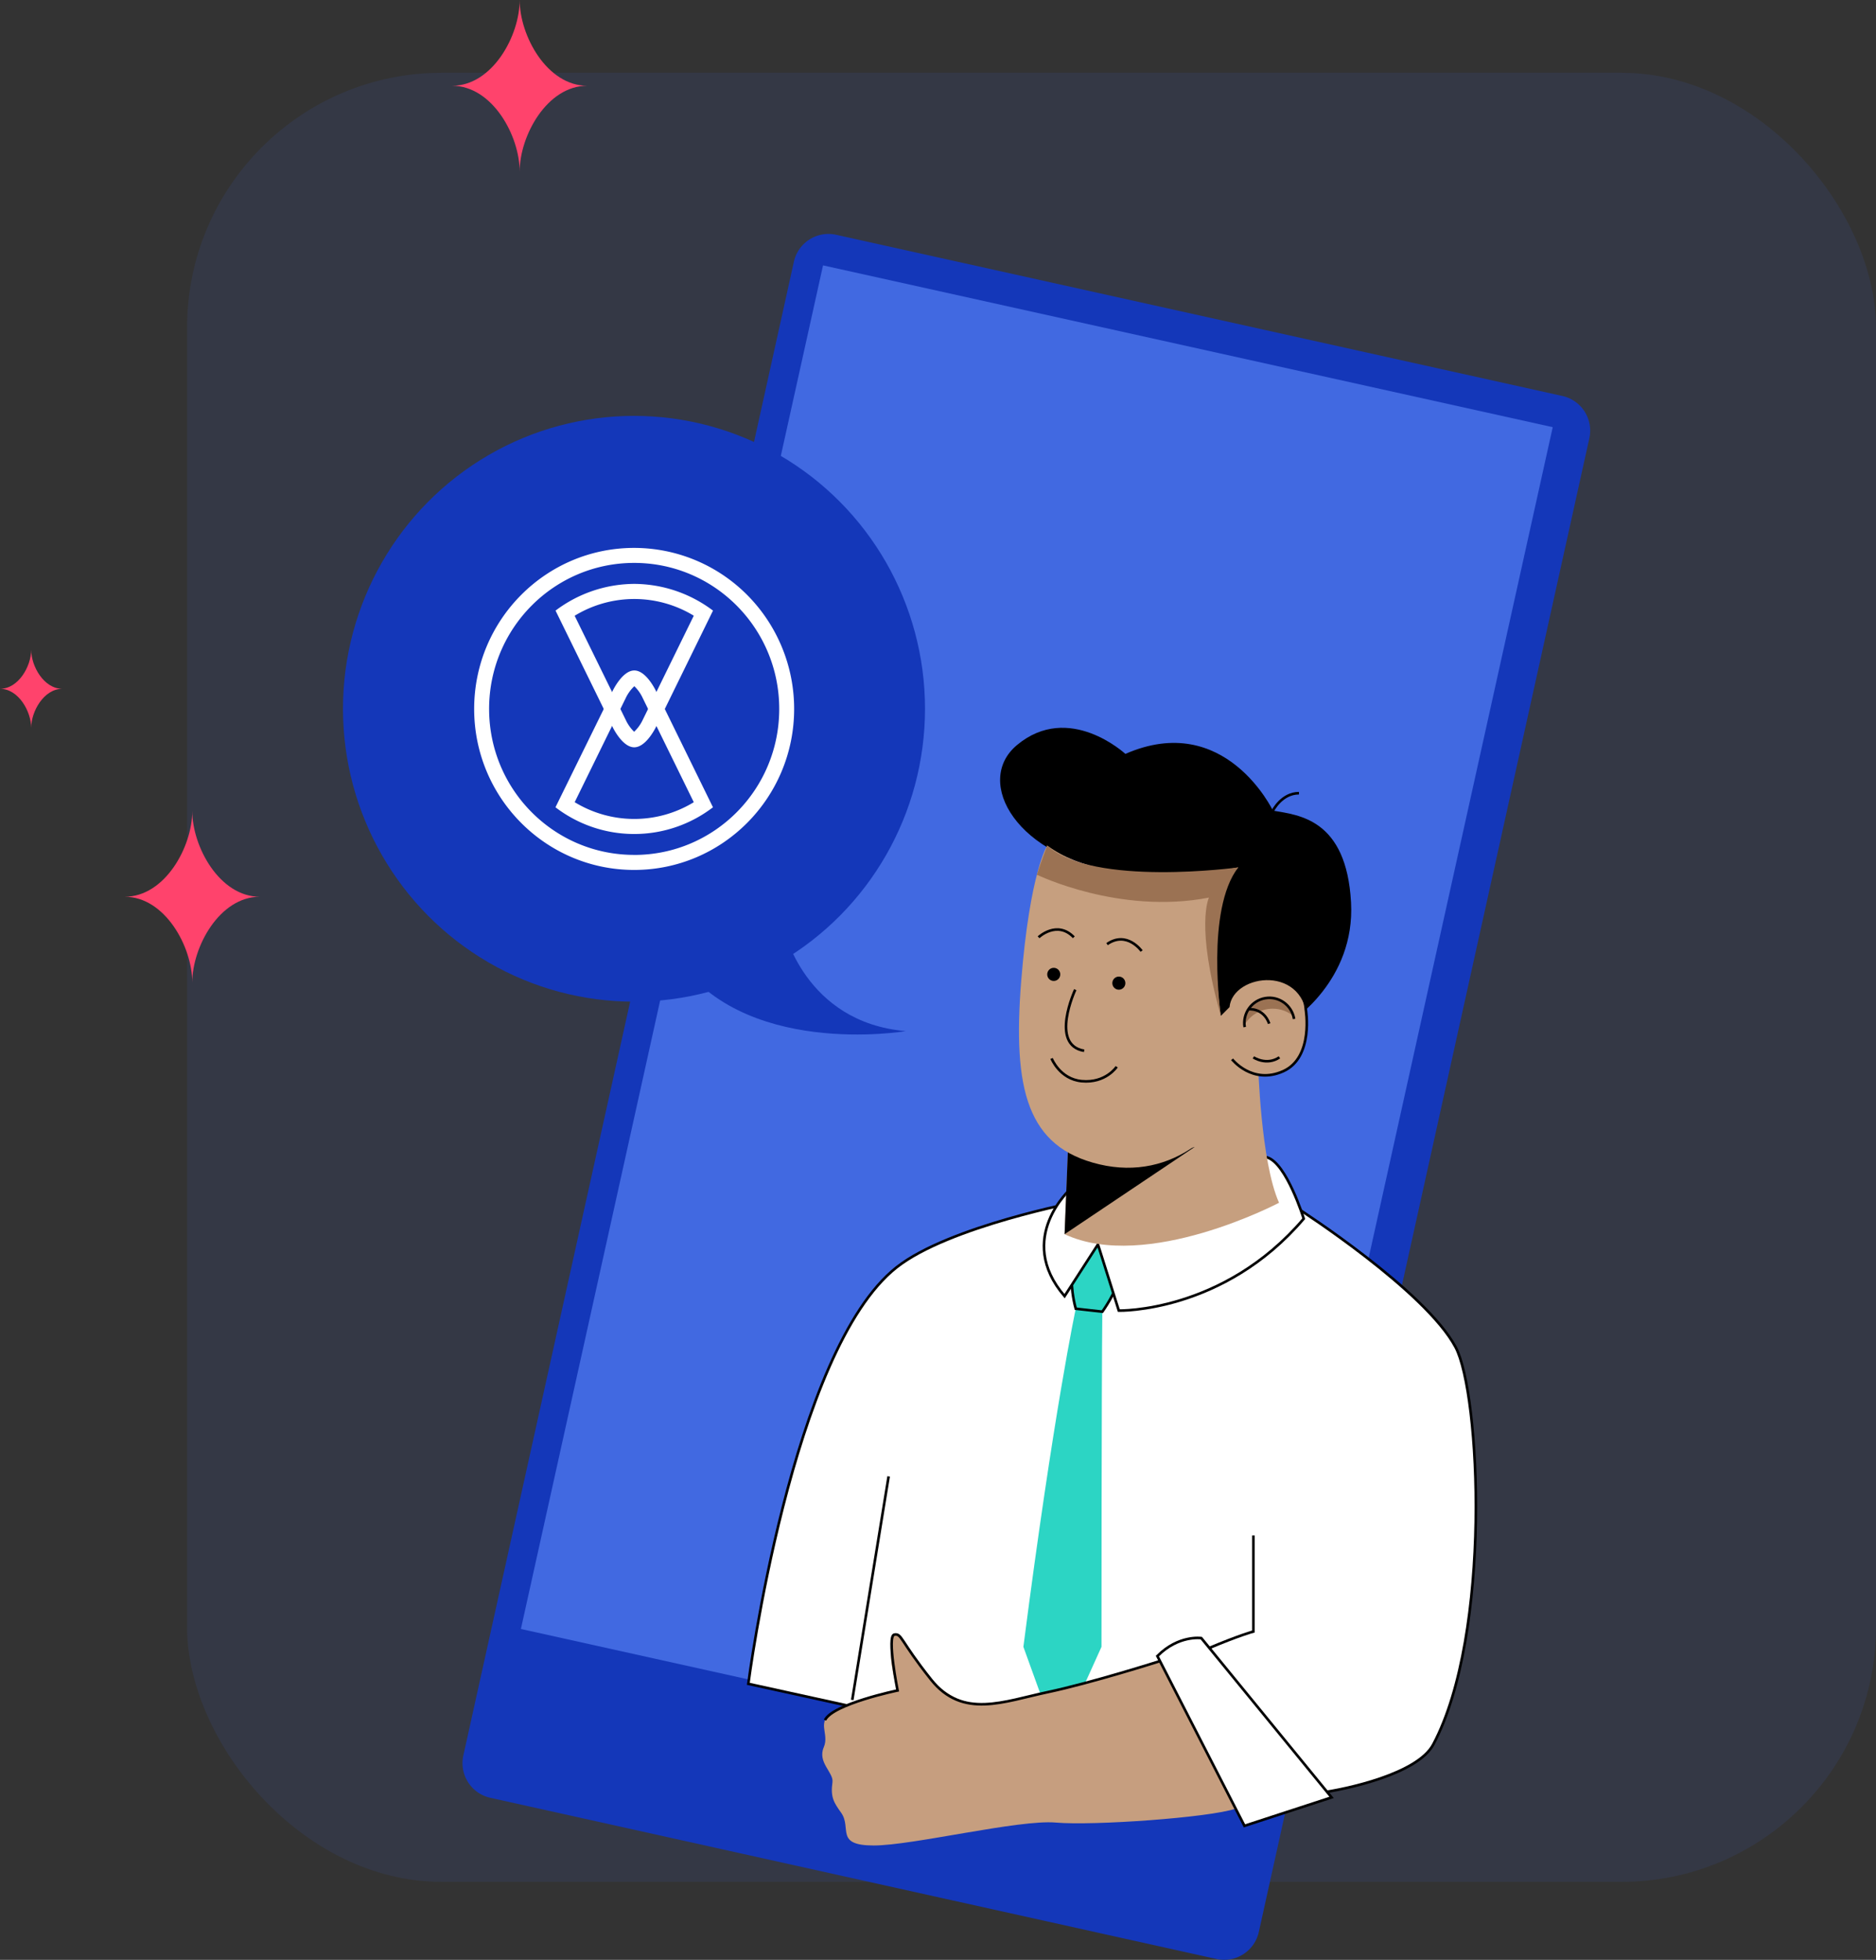 <svg width="361" height="377" viewBox="0 0 361 377" xmlns="http://www.w3.org/2000/svg">
    <rect x="0" y="0" width="361" height="377" fill="#333333" stroke="none"/>
    <g fill="none" fill-rule="evenodd">
        <rect fill-opacity=".103" fill="#4169E1" x="36" y="14" width="325" height="348" rx="49"/>
        <path d="M234.088 376.836 94.346 345.827a6.827 6.827 0 0 1-5.182-8.148l63.603-287.327a6.819 6.819 0 0 1 8.138-5.188l139.75 31.009a6.827 6.827 0 0 1 5.181 8.148l-63.603 287.327c-.824 3.678-4.464 6.006-8.145 5.188z" fill="#1437B9" fill-rule="nonzero"/>
        <path fill="#4169E1" fill-rule="nonzero" d="m100.237 313.352 58.14-262.303 140.415 31.123-58.14 262.303z"/>
        <g transform="translate(144 140)">
            <path d="M136.095 119.135c-5.848-10.917-30.14-26.522-30.14-26.522l-1.533 1.917-40.636-3.419s-25.181 4.747-35.24 12.667C8.28 119.736 0 183.904 0 183.904l51.783 11.351 45.396-5.869 12.534 15.525c5.484-.715 19.093-3.7 22.094-9.348 11.312-21.294 9.042-67.554 4.288-76.428z" stroke="#000" stroke-width=".5" fill="#FFF" fill-rule="nonzero"/>
            <path d="M63.009 111.744s-4.236 19.69-10.078 65.042l6.679 18.476 8.351-18.476s0-50.393.16-64.475l-5.112-.567z" fill="#2CD5C4" fill-rule="nonzero"/>
            <path d="M62.272 103.21s-.465 4.173.737 8.534l5.112.574s2.821-3.913 3.1-6.417c.279-2.504-2.662-8.086-2.662-8.086l-6.287 5.395z" stroke="#000" stroke-width=".5" fill="#2CD5C4" fill-rule="nonzero"/>
            <path d="M62.113 88.594s-10.855 9.561-1.255 20.74l6.42-9.95 4.016 12.727s20.136.467 35.584-17.681c0 0-3.32-10.684-7.037-11.786-11.266-3.338-37.728 5.95-37.728 5.95z" stroke="#000" stroke-width=".5" fill="#FFF" fill-rule="nonzero"/>
            <path d="M98.102 64.656s.484 18.756 4.023 26.709c0 0-25.447 13.42-41.26 6.05l.836-21 36.4-11.76z" fill="#C69F7F" fill-rule="nonzero"/>
            <path d="m61.595 78.938-.737 18.476 25.055-16.8s-18.569 6.724-24.318-1.676z" fill="#000" fill-rule="nonzero"/>
            <path d="M79.22 179.53s-26.289 8.174-34.64 8.174c-8.352 0-13.783-10.497-13.783-10.497s-2.781-5.916-3.339-.841c-.418 3.779 1.255 8.82 1.255 8.82s-8.677 1.683-12.11 3.78c-3.79 2.323-.902 4.353-2.084 7.137-1.255 2.938 1.932 4.861 1.673 6.718-.418 2.938.299 3.946 1.673 5.882 2.085 2.938-1.255 6.297 6.26 6.297 7.516 0 27.976-5.035 35.073-4.407 7.097.628 29.516-.948 34.588-2.678l-14.565-28.384z" fill="#C69E7F" fill-rule="nonzero"/>
            <path d="M97.192 155.366v18.476s-2.622.687-8.783 3.285" stroke="#000" stroke-width=".5"/>
            <path d="M112.236 205.752 87.168 175.11s-4.369-.654-8.452 3.452l16.757 32.659 16.763-5.469z" stroke="#000" stroke-width=".5" fill="#FFF" fill-rule="nonzero"/>
            <path d="M104.428 56.516s12.388-7.819 11.552-22.936c-.883-16.025-10.018-16.8-15.03-17.641 0 0-9.188-19.317-28.395-10.917 0 0-10.854-10.076-20.879-1.683-8.378 7.024 0 21.841 20.043 24.359C91.881 30.235 87.34 56.516 87.34 56.516h17.088z" fill="#000" fill-rule="nonzero"/>
            <path d="M57.525 22.656s-3.34 5.042-5.012 26.041c-1.666 20.947 1.142 31.99 15.03 35.276 14.194 3.359 25.055-6.717 28.394-17.641 0 0 11.691 3.359 11.691-9.241 0-11.759-14.426-9.896-15.03-3.359l-1.673 1.683s-3.34-21 3.34-28.559c0 0-24.219 5.041-36.74-4.2z" fill="#C69F7F" fill-rule="nonzero"/>
            <path d="M100.95 15.939s1.673-3.359 5.012-3.359" stroke="#000" stroke-width=".5"/>
            <ellipse fill="#000" fill-rule="nonzero" cx="58.773" cy="47.435" rx="1.255" ry="1.262"/>
            <ellipse fill="#000" fill-rule="nonzero" cx="71.301" cy="49.118" rx="1.255" ry="1.262"/>
            <path d="M55.852 40.297s3.545-3.358 6.785 0M75.682 42.948s-2.821-3.993-6.652-1.335M62.91 50.373s-4.967 10.637 1.712 11.759M58.355 63.608s1.58 3.973 5.79 4.366c4.646.434 6.738-2.77 6.738-2.77" stroke="#000" stroke-width=".5"/>
            <path d="M100.91 54.032c1.567 0 2.994.575 4.096 1.523-.63-2.043-2.523-3.526-4.76-3.526-2.749 0-4.98 2.244-4.98 5.008 0 .16.007.314.027.468 1.043-2.057 3.16-3.473 5.617-3.473z" fill="#9B7253" fill-rule="nonzero"/>
            <path d="M95.512 57.571c-.431-2.637 1.348-5.128 3.977-5.562 2.622-.434 5.099 1.356 5.53 4" stroke="#000" stroke-width=".5"/>
            <path d="M96.236 54.146s2.868-.367 3.997 2.758M97.192 63.394s2.503 1.683 5.012 0M79.22 179.53s-13.25 4.214-21.648 5.983c-8.398 1.77-16.318 5.195-22.38-2.397-6.06-7.592-5.636-8.927-7.097-8.68-1.467.247.624 10.744.624 10.744s-12.487 2.59-13.968 5.709" stroke="#000" stroke-width=".5"/>
            <path d="M55.527 28.258s15.847 7.746 33.108 4.407c0 0-2.656 5.342 2.297 22.75 0 0-2.974-20.346 3.339-28.559 0 0-28.016 3.82-36.746-4.2 0 0-1.248 3.192-1.998 5.602z" fill="#9B7253" fill-rule="nonzero"/>
            <path d="M103.034 48.277c4.176 1.682 4.236 5.856 4.236 5.856s1.613 9.26-4.342 11.932c-5.955 2.664-9.839-2.297-9.839-2.297" stroke="#000" stroke-width=".5"/>
        </g>
        <g transform="translate(66 80)" fill-rule="nonzero">
            <ellipse fill="#1437B9" cx="56" cy="56.34" rx="56" ry="56.34"/>
            <g fill="#FFF">
                <path d="M56.046 25.396c-17.005-.006-30.79 13.855-30.803 30.957-.007 17.109 13.771 30.977 30.77 30.99 17 .013 30.79-13.855 30.804-30.957a31.074 31.074 0 0 0-9.013-21.915 30.71 30.71 0 0 0-21.758-9.075zm0 59.053c-15.415.007-27.92-12.554-27.927-28.07-.006-15.514 12.48-28.09 27.9-28.096 15.422-.006 27.921 12.555 27.928 28.07v.02c.007 15.502-12.48 28.076-27.887 28.083-.007-.007-.014-.007-.014-.007z"/>
                <path d="M60.268 53s-1.862-4.028-4.208-4.028S51.845 53 51.845 53L40.89 75.29a24.904 24.904 0 0 0 30.306 0l-10.928-22.29zm-15.68 21.308 9.815-20.015c.404-.86.967-1.64 1.657-2.294a7.44 7.44 0 0 1 1.61 2.26l9.835 20.056a21.981 21.981 0 0 1-22.917-.007z"/>
                <path d="M56.046 32.317a25.331 25.331 0 0 0-15.143 5.14l10.935 22.296s1.862 4 4.208 4 4.229-4 4.229-4l10.928-22.295a25.34 25.34 0 0 0-15.157-5.141zm1.637 26.156a7.646 7.646 0 0 1-1.656 2.294 7.695 7.695 0 0 1-1.591-2.24L44.581 38.45a22.022 22.022 0 0 1 22.924-.013l-9.822 20.035z"/>
            </g>
            <path d="M84.828 98.678s3.977 18.002 23.46 19.669c0 0-31.916 5.427-44.667-15.002-12.75-20.429 21.207-4.667 21.207-4.667z" fill="#1437B9"/>
        </g>
        <path stroke="#000" stroke-width=".5" fill="#FFF" fill-rule="nonzero" d="m171 284-7 43"/>
        <path d="M113 16.5c-7.743 0-13-9.615-13-16.5 0 6.885-5.257 16.5-13 16.5 7.743 0 13 9.615 13 16.5 0-6.885 5.257-16.5 13-16.5zM12 132.5c-3.572 0-6-4.37-6-7.5 0 3.13-2.428 7.5-6 7.5 3.572 0 6 4.37 6 7.5 0-3.13 2.428-7.5 6-7.5zM50 172.5c-7.743 0-13-9.615-13-16.5 0 6.885-5.257 16.5-13 16.5 7.743 0 13 9.615 13 16.5 0-6.885 5.257-16.5 13-16.5z" fill="#FF436C" fill-rule="nonzero"/>
    </g>
</svg>
